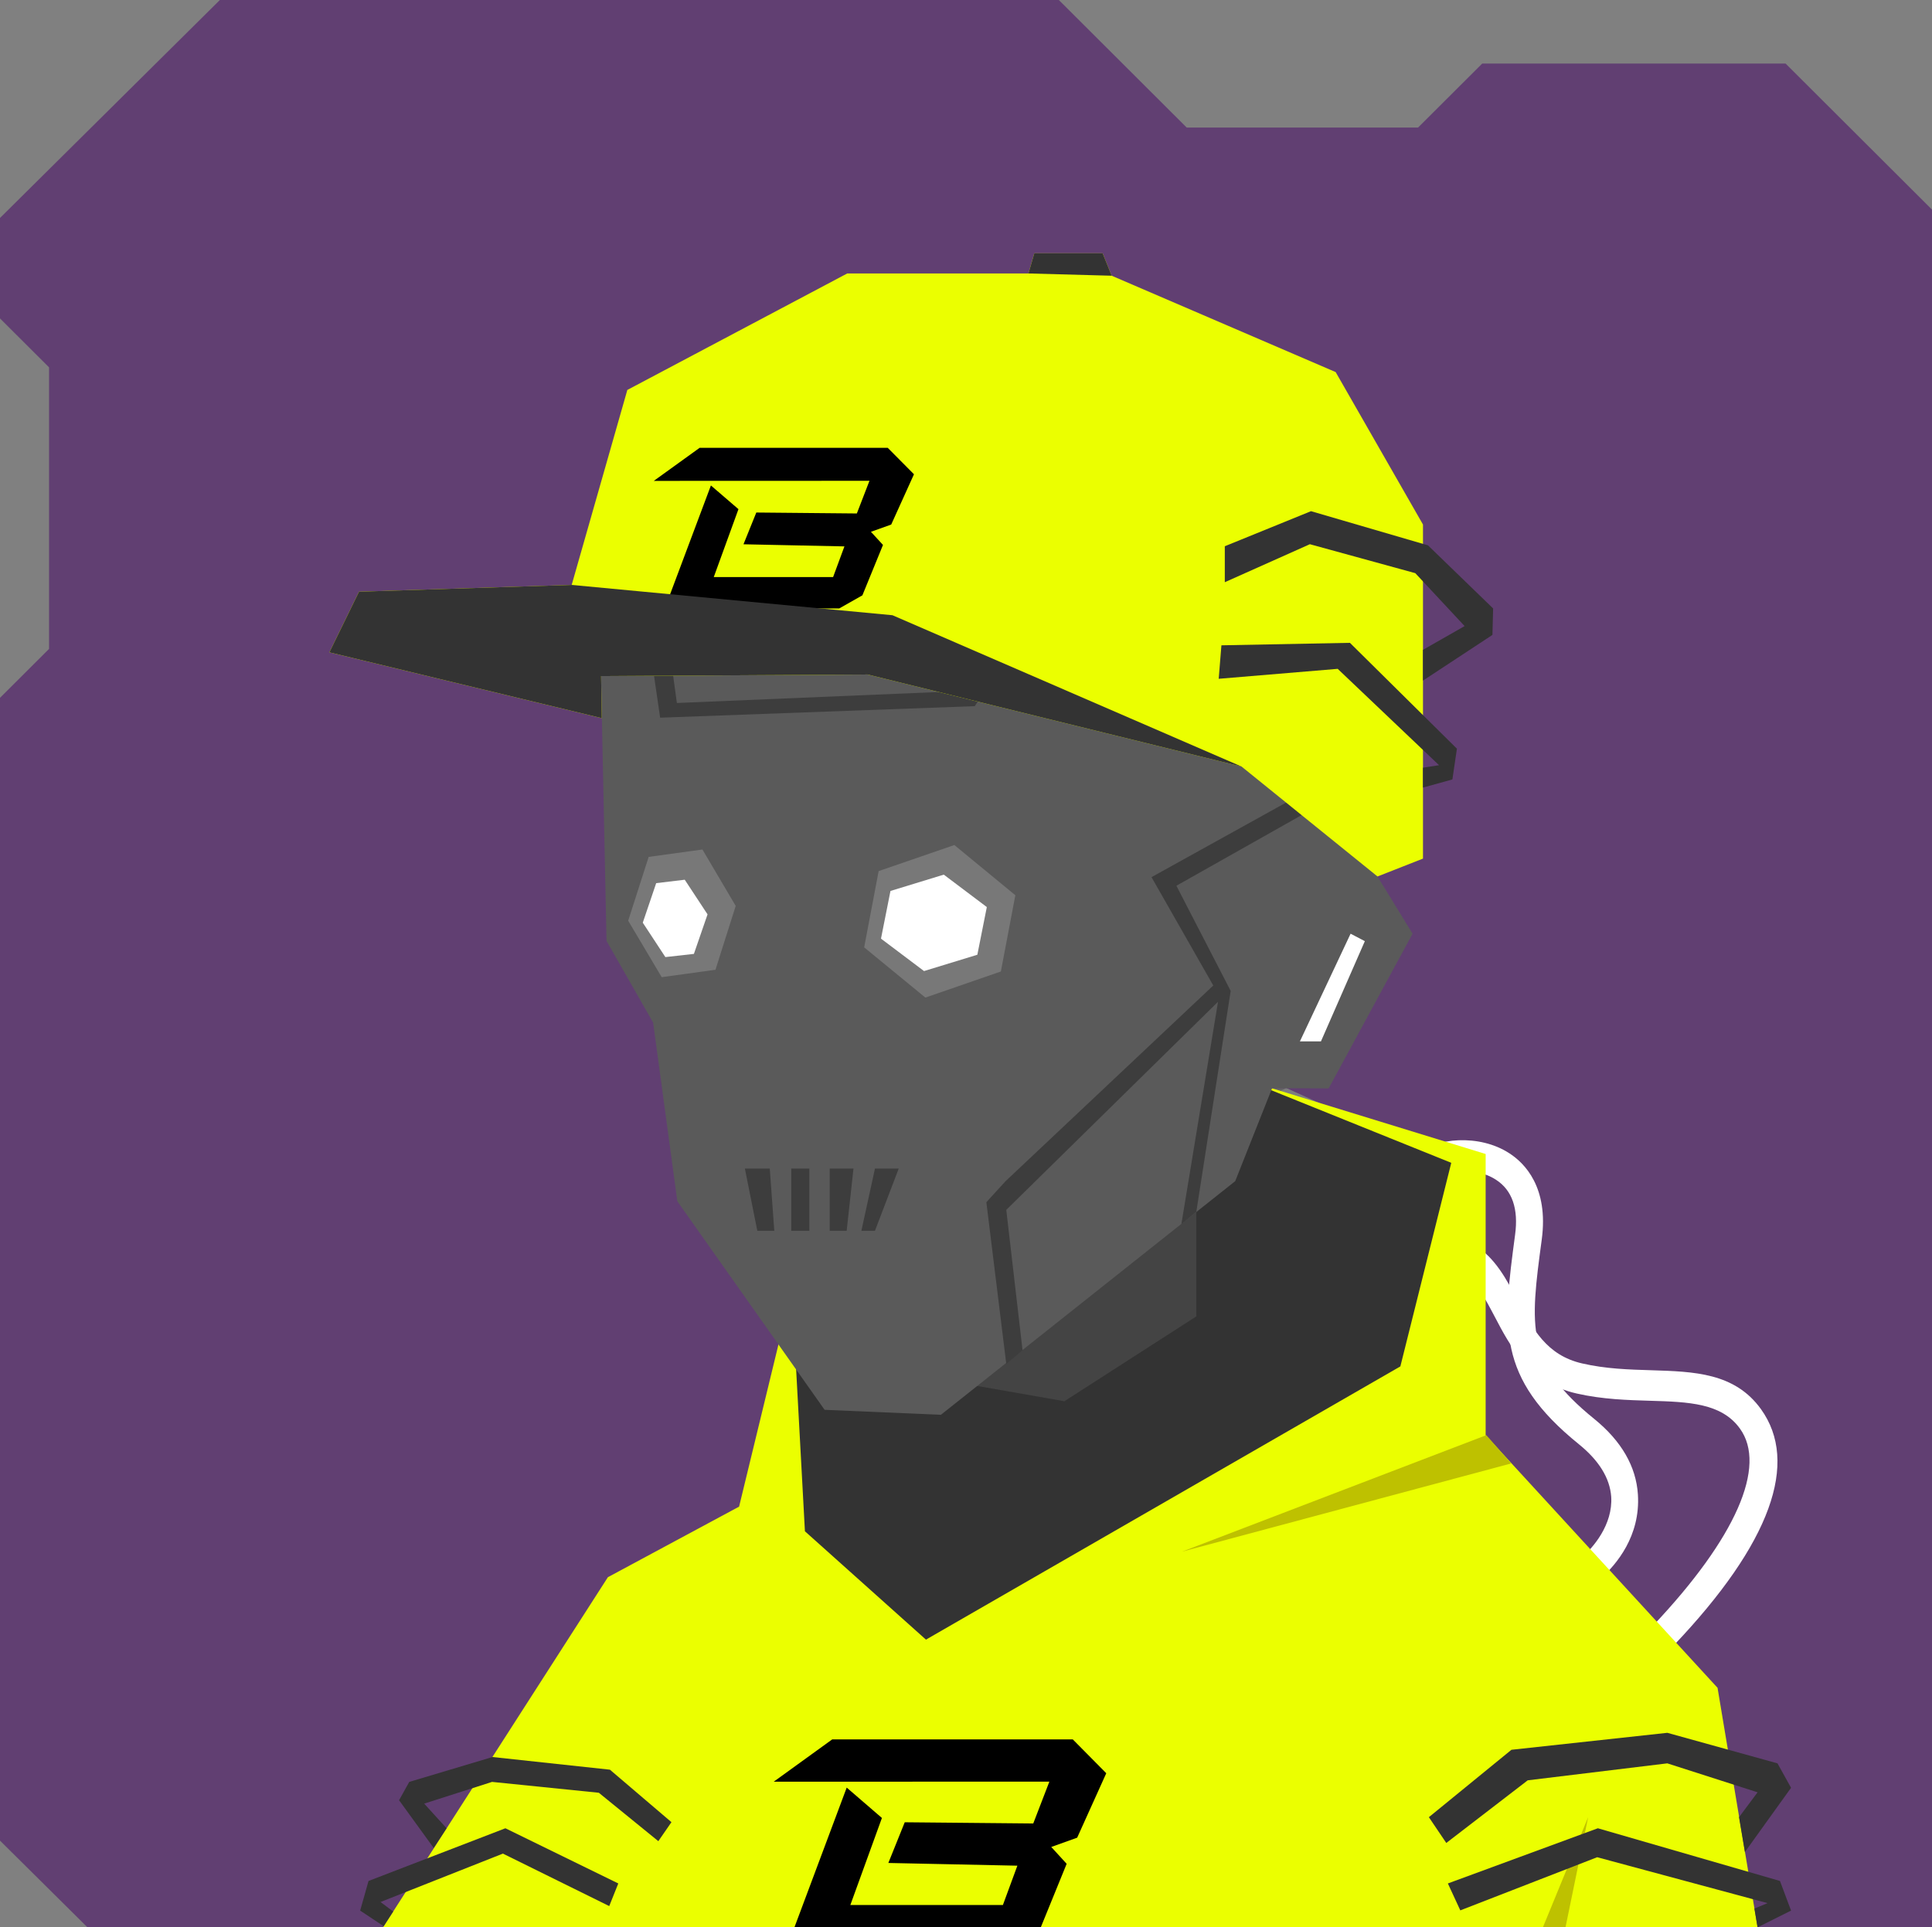<svg xmlns="http://www.w3.org/2000/svg" width="854" height="852" viewBox="0 0 854 852" fill="none"><rect x="0" y="0" width="854" height="852" fill="#808080" stroke="none"/>    <g id="svgBg"><path d="M97.19 0L0 96.366V140.78L21.683 162.412V286.884L0 308.517V813.759L38.567 852H854V92.669L789.283 28.104H655.177L626.823 56.393H524.558L468.032 0H97.19Z" fill="#613F72" /></g><g id="svgBody"><g clip-path="url(#clip0_216_2964)"><path d="M778.4 623C766.8 606.9 748.9 606.4 729.9 605.8C720 605.5 709.8 605.2 699.4 602.8C683.6 599.2 677.5 587.5 670.9 575.1C666 565.7 660.9 556 651.7 550.4C631.7 538.1 596.5 537.6 595 537.6V551.1C595.3 551.1 628.6 551.6 646 562.3C652.4 566.2 656.2 573.6 660.7 582.1C667.5 595.1 676 611.4 697 616.1C708.4 618.7 719.6 619 729.5 619.3C746.4 619.8 761 620.3 769.1 631.6C781.1 648.2 767.4 679.9 730.6 718.8L739.7 727.6C783 682.1 795.3 646.5 778.4 623Z" fill="white" /><path d="M724 660.7C723.2 648.3 716.7 637.1 704.8 627.4C674.2 602.7 676.3 586.7 681.5 548C684.6 524.9 673.9 514.2 667.2 509.9C653.9 501.2 634.4 503 625.9 510.5C618.5 516.9 601 516.6 595.1 516V530.2C596.1 530.3 620.7 532 633.1 521.2C637.1 517.7 651.3 515.1 661.3 521.6C668.4 526.2 671.3 534.4 669.7 546C664.3 586.6 661.3 608.9 697.9 638.5C706.8 645.7 711.6 653.5 712.2 661.7C713 674.1 704.1 684.4 699 688.7L708.1 697.4C714.3 691.7 725.2 679.2 724 660.7Z" fill="white" /><path d="M630.75 579.087C638.55 588.76 641.341 601.405 639.141 616.599C633.318 655.49 645.69 665.852 675.702 690.832C693.613 705.745 692.973 720.864 690.948 728.563C687.04 743.968 671.463 755.835 660.13 756.063C650.35 756.357 637.666 768.418 633.728 772.851L624.121 762.394C624.789 761.644 641.754 743.749 658.192 743.313C663.506 743.184 675.722 735.491 678.688 723.939C680.804 715.748 677.392 707.748 668.365 700.288C636.921 674.044 619.624 659.652 626.55 613.093C628.233 601.77 626.49 592.779 621.384 586.334C613.584 576.662 600.061 575.098 593.397 575.382L594.212 562.819C602.634 562.822 619.117 564.652 630.75 579.087Z" fill="white" /><path d="M595 512H589.5V532.5H595V512Z" fill="#3E3E3E" /><path d="M595 559.908H589.5V580.408H595V559.908Z" fill="#3E3E3E" /><path d="M595 536.1H589.5V556.1H595V536.1Z" fill="#3E3E3E" /><path d="M447.5 482L442 597.8L269 705.1L174.9 852.1H776.9L759.2 746.2L647.8 639.8L557.5 597.8L551.5 475L522.5 462.5H471.5L447.5 482Z" fill="#5A5A5A" /><path d="M442 597.8L447.5 482L471.5 462.5H522.5L551.5 475V515.5V592L412.5 639.5L381.5 635.5L442 597.8Z" fill="#444444" /><path d="M546 491.5L553.5 487L568.5 481L589.5 490.5V587.5L567.8 597.7L546 587.5V491.5Z" fill="#7E7E7E" /><path d="M549.9 481.1H568.5L546 492V587L567.8 597.8H546L528.8 589.5V490L549.9 481.1Z" fill="#656565" /><rect x="563" y="501" width="9" height="76" fill="black" /><rect x="563" y="552" width="9" height="25" fill="#C72121" /></g><defs><clipPath id="clip0_216_2964"><rect width="854" height="852" fill="white" /></clipPath></defs><g clip-path="url(#clip0_216_3014)"><path d="M169.3 852.1L268.7 697.3L326.7 666.1L350 570.1L415.1 625.5V688.1L528.8 597.8L546 567L552 526V478L656.7 510.2V634.5L759.2 746.2L776.9 852.1H169.3Z" fill="#EBFF00" /><path d="M355.8 677L409.3 724.9L619 604.1L641.5 514.1L552 478H528.8V523.5V582L470.5 619.5L422 611L443.5 598.5L446.5 507.5L350 570.1L355.8 677Z" fill="#333333" /><path d="M522.5 686L657 634.5L668 647L522.5 686Z" fill="#BEC100" /><path d="M682 852.1L702 803.4L692 852.1H682Z" fill="#BEC100" /><path d="M631.6 803.4L668.1 773.6L737 766.1L785.7 779.6L791.7 790.4L771.3 818.8L768.7 803.4L776.9 792.4L737 779.6L675.3 787.1L639.3 814.8L631.6 803.4Z" fill="#333333" /><path d="M640 832.7L706.3 808.3L786.8 831.6L791.7 844.7L776.9 852.1L775.5 843.8L781.3 841.4L706 821.1L645.5 844.6L640 832.7Z" fill="#333333" /><path d="M296.8 805.6L269.6 782.4L217.7 776.8L180.9 787.8L176.4 795.9L191.7 817L197.4 808.3L187.5 797.4L217.5 787.8L264.7 792.6L291 814L296.8 805.6Z" fill="#333333" /><path d="M273.3 832.7L223.4 808.3L162.9 831.6L159.2 844.7L169.6 851.6L173.8 845.1L168.2 840.9L222.3 819.5L269.3 842.7L273.3 832.7Z" fill="#333333" /><path d="M348.206 860L374.27 790.32L389.831 803.745L375.876 842.227H443.311L449.709 824.841L392.674 823.638L399.92 805.649L456.73 806.183L463.857 787.674L342 787.718L367.876 769H474.194L489 783.971L476.143 812.461L464.684 816.568L471.492 824.014L459.86 852.568L446.763 860H348.206Z" fill="black" /></g><defs><clipPath id="clip0_216_3014"><rect width="854" height="852" fill="white" /></clipPath></defs></g><g id="svgHead"><path d="M562.3 481.1L587.3 481.2L624.4 412.8L607.6 385.4L624.4 332.7L606.8 217.5L483.1 150.1L341.2 165.9L265.2 277L268.1 416L288.7 452.1L299.4 531.1L364.5 623.3L415.9 625.5L546 522.2L562.3 481.1Z" fill="#5A5A5A" /><path d="M596.6 211.9L472.6 227.3L428 305.4L299.2 310.8L289.7 241.3L282.3 252.1L291.8 317.3L430.9 312.2L479.2 235.1L606.8 217.5L596.6 211.9Z" fill="#3D3D3D" /><path d="M624.4 332.7L623.2 324.5L509 387.8L536.3 435.7L444.5 522.2L436 531.5L444.8 603L452 597L444.8 534.9L538.4 442.9L522.2 541.2L528.8 535.8L544 438.1L520 391.6L624.4 332.7Z" fill="#3D3D3D" /><path d="M597 412.8L574.6 460.4H583.9L603.3 416.1L597 412.8Z" fill="white" /><path d="M334.759 544.14L329.259 516.64L340.259 516.64L342.259 544.14L334.759 544.14Z" fill="#3D3D3D" /><path d="M349.759 544.14L349.759 516.64L357.759 516.64L357.759 544.14L349.759 544.14Z" fill="#3D3D3D" /><path d="M366.759 544.14L366.759 516.64L377.259 516.64L374.259 544.14L366.759 544.14Z" fill="#3D3D3D" /><path d="M380.759 544.14L386.759 516.64L397.259 516.64L386.759 544.14L380.759 544.14Z" fill="#3D3D3D" /><path d="M442.408 429.512L409.045 441.041L381.985 418.84L388.388 385.119L421.85 373.6L448.811 395.792L442.408 429.512Z" fill="#787878" /><path d="M389.421 414.984L393.612 393.903L417.179 386.689L436.206 401.023L432.015 422.103L408.448 429.317L389.421 414.984Z" fill="white" /><path d="M325.206 400.518L316.255 428.747L292.492 432.02L277.68 407.064L286.731 378.845L310.494 375.572L325.206 400.518Z" fill="#787878" /><path d="M284.125 407.931L290.055 390.449L302.678 388.939L312.755 404.257L306.726 421.73L294.114 423.14L284.125 407.931Z" fill="white" /><path d="M608.9 387.5L548.8 338.9L383.5 298.2L265.7 298.9L266 317.5L145.6 288.4L158.7 261.6L252.7 258.6L277.3 172.4L374.5 120.9H454.6L457.2 112H487.4L491.4 121.9L590.4 164.5L629 231.9V379.6L608.9 387.5Z" fill="#EBFF00" /><path d="M293.855 269L314.245 214.634L326.419 225.109L315.502 255.133H368.257L373.262 241.568L328.643 240.63L334.311 226.594L378.755 227.011L384.33 212.57L289 212.604L309.243 198H392.417L404 209.681L393.942 231.909L384.977 235.114L390.303 240.923L381.203 263.201L370.957 269H293.855Z" fill="black" /><path d="M548.8 338.9L394.5 272L252.7 258.6L158.7 261.6L145.6 288.4L266 317.5L265.7 298.9L383.5 298.2L548.8 338.9Z" fill="#333333" /><path d="M454.6 120.9L491.4 121.9L487.4 112H457.2L454.6 120.9Z" fill="#333333" /><path d="M541.4 241.5L579.5 226L631.2 241.1L660 269L659.7 280.7L629 300.9V287.3L647.4 276.8L625.6 253.4L579 240.6L541.4 257.4V241.5Z" fill="#333333" /><path d="M539.9 285.3L596.7 284.2L644 331L642 344.6L629 348.2V339.4L636.1 338.3L591.3 295.7L538.7 300.1L539.9 285.3Z" fill="#333333" /></g></svg>